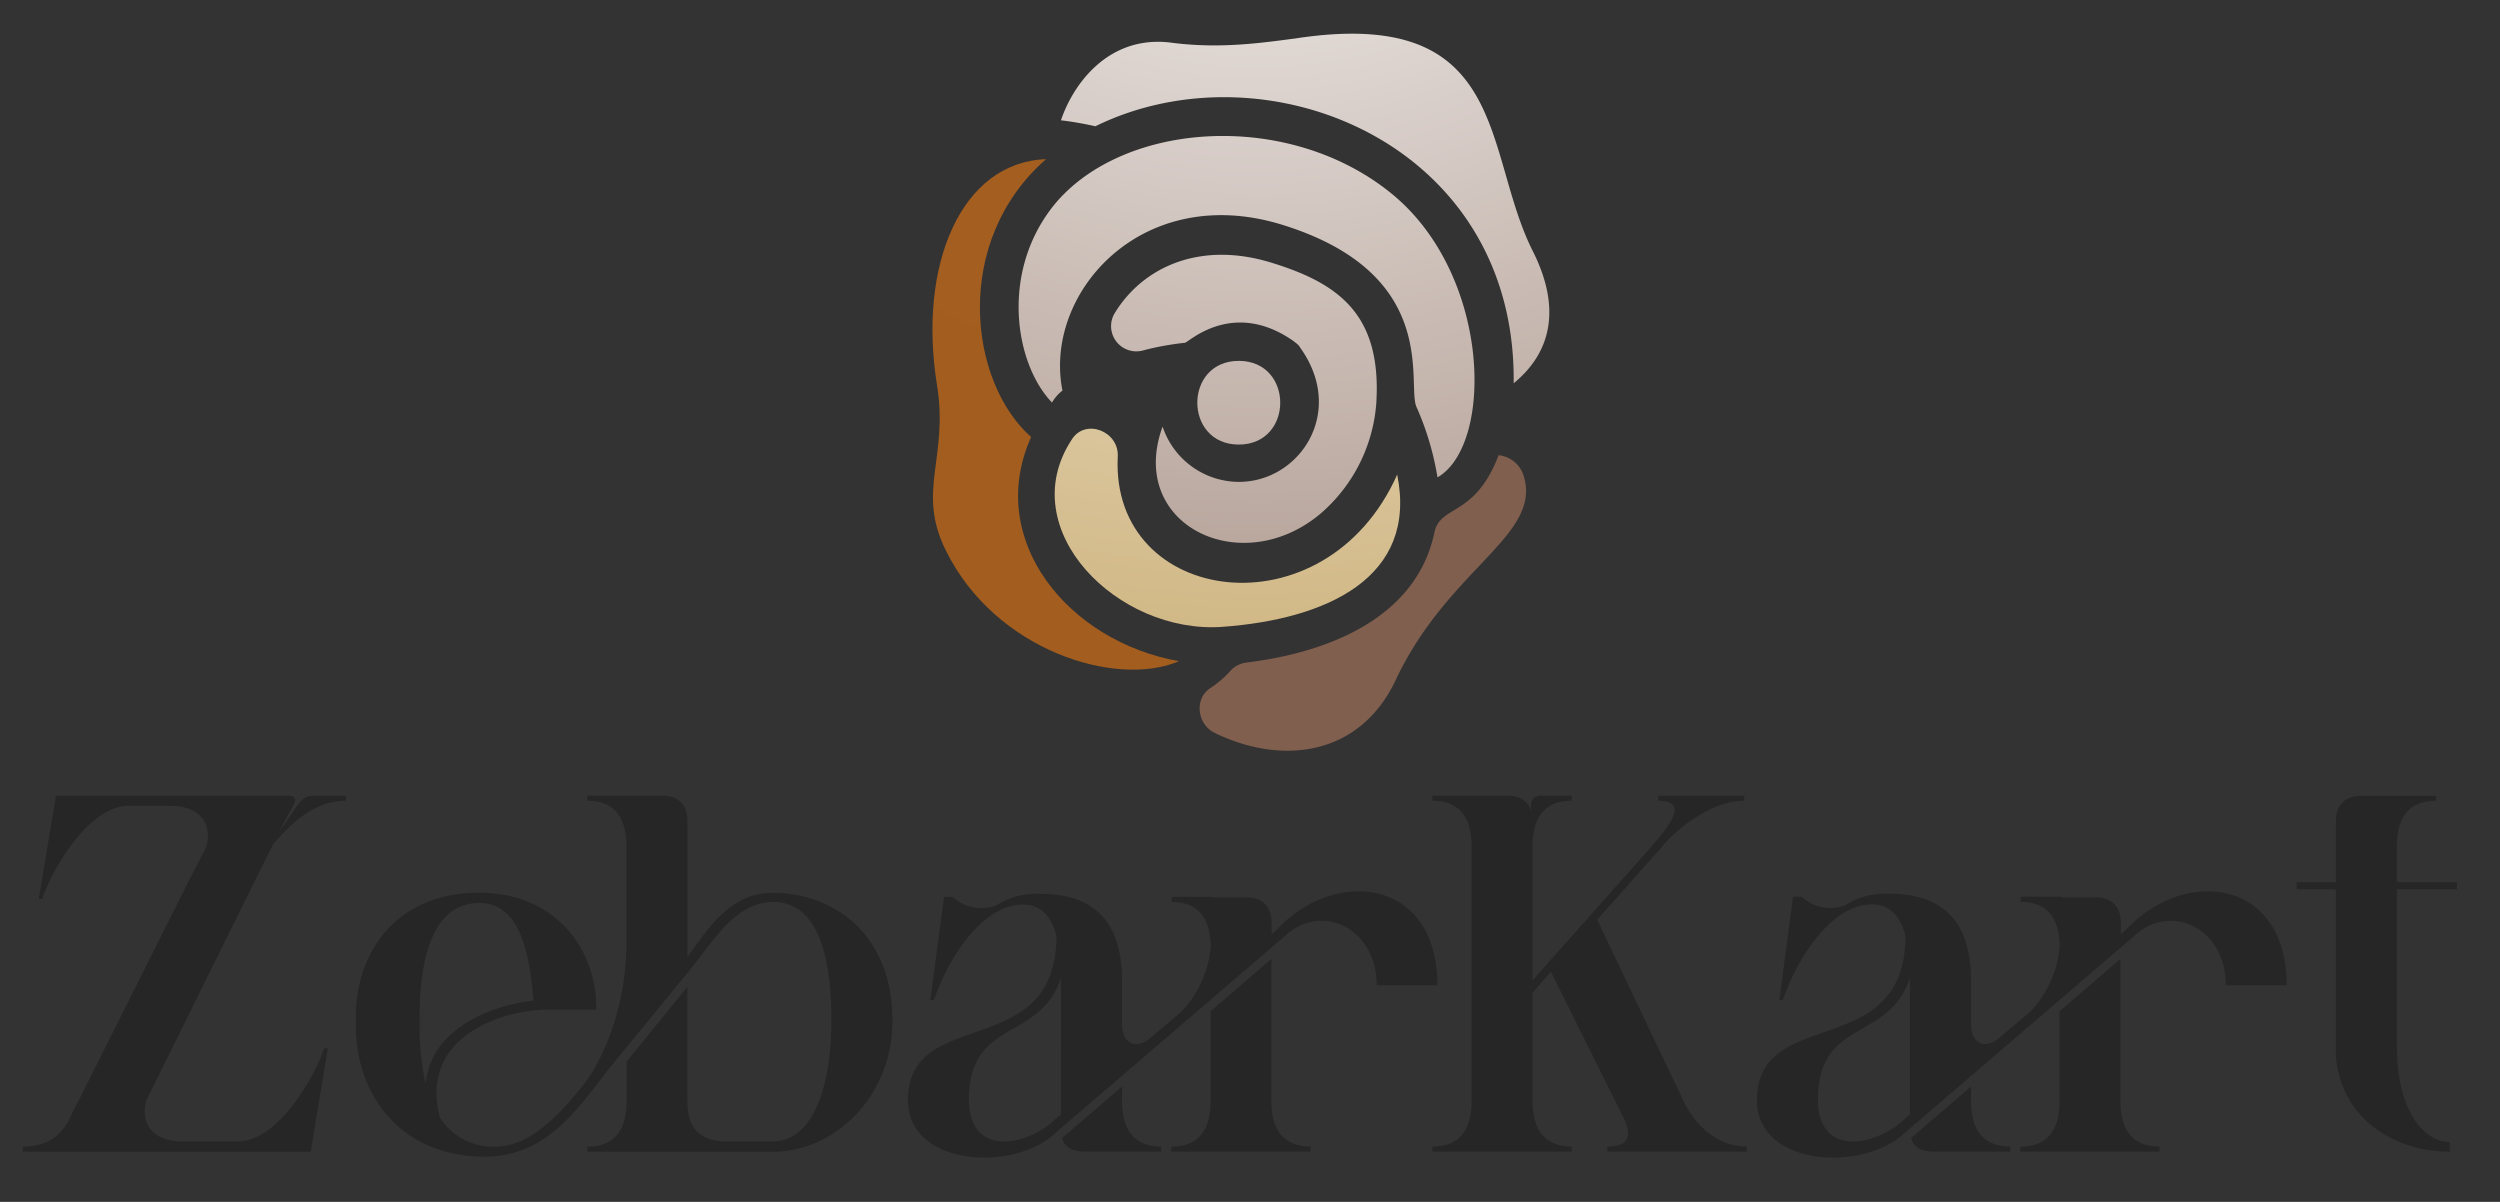 <svg viewBox="0 0 452.18 217.38" xmlns:xlink="http://www.w3.org/1999/xlink" xmlns="http://www.w3.org/2000/svg" data-name="Layer 1" id="Layer_1">
  <rect x="0" y="0" width="452.18" height="217.38" fill="#333333" stroke="none"/>
  <defs>
    <style>
      .cls-1 {
        fill: #262626;
      }

      .cls-2 {
        fill: url(#radial-gradient);
      }

      .cls-3 {
        fill: url(#radial-gradient-2);
      }

      .cls-4 {
        fill: url(#radial-gradient-3);
      }

      .cls-5 {
        fill: url(#radial-gradient-4);
      }
    </style>
    <radialGradient gradientUnits="userSpaceOnUse" r="307.31" cy="-181.48" cx="289.28" id="radial-gradient">
      <stop stop-color="#fff" offset="0"></stop>
      <stop stop-color="#fefcfb" offset="0"></stop>
      <stop stop-color="#ebdbcd" offset="0.07"></stop>
      <stop stop-color="#dabda4" offset="0.14"></stop>
      <stop stop-color="#cba380" offset="0.21"></stop>
      <stop stop-color="#bf8d61" offset="0.29"></stop>
      <stop stop-color="#b47c49" offset="0.37"></stop>
      <stop stop-color="#ad6e36" offset="0.47"></stop>
      <stop stop-color="#a76428" offset="0.58"></stop>
      <stop stop-color="#a45f20" offset="0.73"></stop>
      <stop stop-color="#a35d1e" offset="1"></stop>
    </radialGradient>
    <radialGradient gradientUnits="userSpaceOnUse" r="307.31" cy="567.62" cx="-352.95" id="radial-gradient-2">
      <stop stop-color="#fff" offset="0.23"></stop>
      <stop stop-color="#f9f8f7" offset="0.23"></stop>
      <stop stop-color="#ddd4d0" offset="0.25"></stop>
      <stop stop-color="#c4b4ac" offset="0.28"></stop>
      <stop stop-color="#af9a8f" offset="0.31"></stop>
      <stop stop-color="#9d8477" offset="0.33"></stop>
      <stop stop-color="#907365" offset="0.37"></stop>
      <stop stop-color="#876858" offset="0.41"></stop>
      <stop stop-color="#826150" offset="0.46"></stop>
      <stop stop-color="#805f4e" offset="0.57"></stop>
    </radialGradient>
    <radialGradient gradientUnits="userSpaceOnUse" r="307.31" cy="-69.48" cx="227.62" id="radial-gradient-3">
      <stop stop-color="#fff" offset="0"></stop>
      <stop stop-color="#b28834" offset="1"></stop>
    </radialGradient>
    <radialGradient gradientUnits="userSpaceOnUse" r="307.31" cy="-69.48" cx="227.62" id="radial-gradient-4">
      <stop stop-color="#fff" offset="0"></stop>
      <stop stop-color="#805f4e" offset="1"></stop>
    </radialGradient>
  </defs>
  <g>
    <path d="M26.48,199c-.92,3,0,7.45,6.53,7.45H43c7.36,0,14-11.87,15.64-16.83h.65L56.2,208.31H4.13v-.92c4.32,0,6.53-1.84,8.09-4.32l1.57-3.22.46-.83L35,157.62l2.3-4.42c.92-3,0-7.45-6.54-7.45H23.26c-7.36,0-14,11.87-15.64,16.84H7l3.13-18.68H51.78c2.95,0,1.2,1.66-.27,4.6l-1,1.93,3.22-4.69c1.2-1.75,2.12-1.84,3.32-1.84h5.52v.92c-6.26,0-10.4,4.79-13.16,7.82l-2.48,5Z" class="cls-1"></path>
    <path d="M79.57,202.15a11.31,11.31,0,0,0,10,5.24c6.07,0,11.13-5.24,15.55-10.67,3.77-4.51,8.18-14.35,8.18-26.22V153.2c0-3-.55-8.37-7.08-8.37v-.92h13.52c3,0,4.6,1.66,4.6,4.6v24.57c3.5-4.7,7.55-11.6,15.37-11.6,11.13,0,21.71,7.55,21.71,23.09,0,13.53-9.94,23.1-20.61,23.74H106.25v-.92c6.53,0,7.08-5.34,7.08-8.37v-7l11-13.53V199c0,3,.56,7.45,7.09,7.45h8.28c7.54,0,10.67-10.3,10.67-21.9,0-13.06-3-21.25-10.49-21.43-7,.18-10.76,7-15.18,12.42l-14.63,17.85c-5.7,7.36-11.31,15.82-22.44,15.82-14.72,0-23.28-10.67-23.28-23.83v-1.28c0-12.7,8.1-22.64,22.27-22.64,13,0,21.25,9.2,21.25,21.16H99C91,182.64,75.71,187.43,79.57,202.15ZM75.89,185.4A47.2,47.2,0,0,0,77,196.07C77.82,186,89.14,181.72,96.5,181c-.83-10.12-3-17.67-9.84-17.67-8,0-10.77,9.11-10.77,20.8Z" class="cls-1"></path>
    <path d="M219.24,162.31h6.16c2.94,0,4.6,1.66,4.6,4.6V169l1.1-1c10.49-11.14,28.89-9.11,28.89,10.21H249c0-10.49-10.12-15-16.56-8.93L190.9,204.91c-7.45,7.17-26.68,6.07-26.68-5.89,0-17.3,26.86-6.81,26.86-29.72-.82-3.22-2.57-5.7-6.07-5.7-6.53,0-12.78,7.91-16.1,17.29h-.64l2.48-18.67h1.57a7.64,7.64,0,0,0,7.82,1.56,13.72,13.72,0,0,1,8-2.11c12.6,0,14.63,8.46,14.81,15.18v8.46c0,3.4,2.49,4.69,5.15,2.39l5-4.23.09-.09.46-.37A19.58,19.58,0,0,0,219,171.14c-.09-3-.83-8-7.08-8v-.92h7.36ZM190.9,202.42l1-.83V176.85c-3.77,11.68-16.74,7.27-16.65,22.17C175.35,209.41,185.84,207.3,190.9,202.42Zm1.2,3.41,10.85-9.3V199c0,3,.55,8.37,7.09,8.37v.92H196.51C194.21,208.31,192.65,207.76,192.1,205.83Zm19.78,1.56c6.53,0,7.08-5.34,7.08-8.37v-16.1l11-9.48V199c0,3,.55,8.37,7.08,8.37v.92h-25.2Z" class="cls-1"></path>
    <path d="M276.93,146.67v-.92a1.65,1.65,0,0,1,1.84-1.84h5.52v.92c-6.53,0-7.09,5.34-7.09,8.37v24.11l21.44-24.11c1.75-2.2,7.82-8.37,1.29-8.37v-.92h15.55v.92c-6.54,0-13.25,6.17-14.91,8.37l-11.68,13.16L304.44,199c1.29,2.85,5,8.37,11.5,8.37v.92H290.73v-.92c4.14,0,4.14-2.21,3.22-4.6l-13.43-27-3.32,3.77V199c0,3,.56,8.37,7.09,8.37v.92H259.08v-.92c6.53,0,7.09-5.34,7.09-8.37V153.2c0-3-.56-8.37-7.09-8.37v-.92h13.53C274.81,143.91,276.38,144.83,276.93,146.67Z" class="cls-1"></path>
    <path d="M372.8,162.31H379c2.94,0,4.6,1.66,4.6,4.6V169l1.1-1c10.49-11.14,28.89-9.11,28.89,10.21h-11c0-10.49-10.12-15-16.56-8.93l-41.49,35.61C337,212.08,317.78,211,317.78,199c0-17.3,26.86-6.81,26.86-29.72-.82-3.22-2.57-5.7-6.07-5.7-6.53,0-12.78,7.91-16.1,17.29h-.64l2.48-18.67h1.57a7.64,7.64,0,0,0,7.82,1.56,13.72,13.72,0,0,1,8-2.11c12.6,0,14.63,8.46,14.81,15.18v8.46c0,3.4,2.49,4.69,5.15,2.39l5-4.23.09-.09.46-.37a19.58,19.58,0,0,0,5.34-11.87c-.09-3-.83-8-7.08-8v-.92h7.36Zm-28.34,40.11,1-.83V176.85c-3.77,11.68-16.74,7.27-16.65,22.17C328.91,209.41,339.4,207.3,344.46,202.42Zm1.2,3.41,10.85-9.3V199c0,3,.55,8.37,7.09,8.37v.92H350.07C347.77,208.31,346.21,207.76,345.66,205.83Zm19.78,1.56c6.53,0,7.08-5.34,7.08-8.37v-16.1l11-9.48V199c0,3,.55,8.37,7.08,8.37v.92h-25.2Z" class="cls-1"></path>
    <path d="M440.61,144.83c-6.53,0-7.08,5.34-7.08,8.37v6.35h10.85v1.29H433.53v28.52c0,11.32,4.78,17.2,9.56,17.2v1.75c-9.84,0-19.59-5.79-20.6-17.2V160.84H415.4v-1.29h7.09v-11c0-2.94,1.65-4.6,4.6-4.6h13.52Z" class="cls-1"></path>
  </g>
  <g>
    <path d="M189.2,28.79c-17,14.86-14,40.27-2.7,50.26-8.38,18.65,6.75,37,26.75,40.54-11.35,4.87-33.24-1.89-42.16-20-5.4-10.81.54-16.75-1.62-30C166,48,173.79,29.33,189.2,28.79Z" class="cls-2"></path>
    <path d="M218.92,124.46a18.76,18.76,0,0,0,3.52-3,4.69,4.69,0,0,1,3-1.62c15.4-1.89,30.81-8.38,34-23.51,1.08-5.13,7.3-2.7,11.62-14a5.3,5.3,0,0,1,4.6,4c3,10.54-13.52,16.49-23,36.21-6.49,14.33-20.81,15.95-33,10C216.49,130.94,216,126.35,218.92,124.46Z" class="cls-3"></path>
    <path d="M221.09,113.38c-18.92,1.35-37.84-17.57-27.3-33.78,2.43-4.06,8.65-1.63,8.38,3-1.35,27,37.56,32.43,50.54,3.24C256.49,104.46,240,112,221.09,113.38Z" class="cls-4"></path>
    <path d="M224.06,80.41c-10,0-10-15.14,0-15.14S234.06,80.41,224.06,80.41Z" class="cls-5"></path>
    <path d="M206.76,63.38a4.56,4.56,0,0,1-5.13-6.76c5.13-8.37,15.4-13,28.1-9.18,12.44,3.78,20.27,9.45,19.19,25.67a29.18,29.18,0,0,1-10,19.73C224.6,105,203.79,95,210.28,77.16a14.6,14.6,0,0,0,13.78,10c11.08,0,19.46-12.7,11.08-24.32-.27-.54-.81-.81-1.08-1.08C223,53.92,214.87,62,214.33,62A50.52,50.52,0,0,0,206.76,63.38Z" class="cls-5"></path>
    <path d="M251.35,34.74c18.38,14.59,18.92,45.67,8.65,51.61a51.43,51.43,0,0,0-3.78-12.7c-1.89-4.05,4.59-24.05-24.32-33-25.41-7.84-43.24,12.43-39.73,30a7.28,7.28,0,0,0-1.89,2.16c-6.76-7-9.46-23.78.54-35.94C203.25,22,232.71,19.87,251.35,34.74Z" class="cls-5"></path>
    <path d="M277.3,45.54c4.59,9.19,4.05,17.57-3.52,23.79.54-43.51-44.86-61.62-75.66-46.49a60.86,60.86,0,0,0-6.22-1.08c2.16-6.48,8.65-15.67,20.27-14,8.65,1.08,15.94,0,22.16-.81C273.24,1,268.11,27.44,277.3,45.54Z" class="cls-5"></path>
  </g>
</svg>
